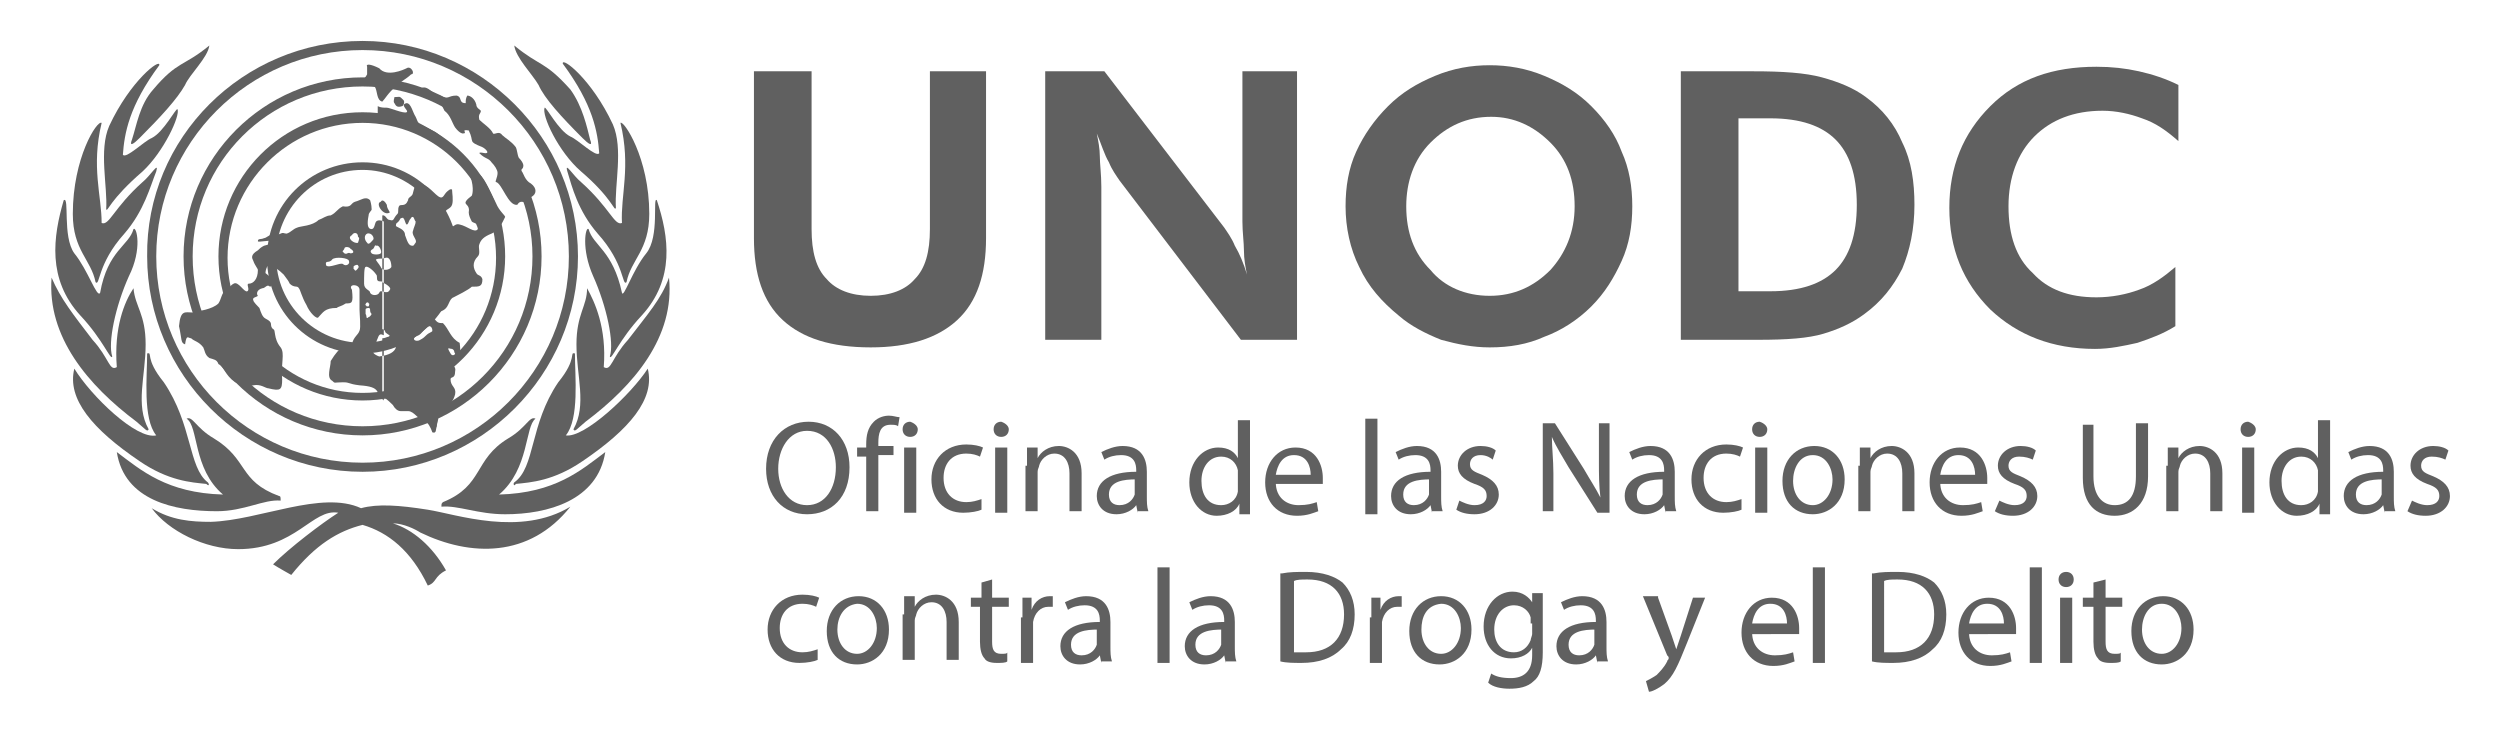 <?xml version="1.0" encoding="utf-8"?>
<!-- Generator: Adobe Illustrator 25.2.0, SVG Export Plug-In . SVG Version: 6.00 Build 0)  -->
<svg version="1.1" id="Capa_1" xmlns="http://www.w3.org/2000/svg" xmlns:xlink="http://www.w3.org/1999/xlink" x="0px" y="0px"
	 width="164.8px" height="49.8px" viewBox="0 0 164.8 49.8" style="enable-background:new 0 0 164.8 49.8;" xml:space="preserve">
<style type="text/css">
	.st0{fill:#606060;}
	.st1{fill-rule:evenodd;clip-rule:evenodd;fill:#606060;}
</style>
<g>
	<path class="st0" d="M65,4.7v11c0,2.4-0.6,4.2-1.9,5.4c-1.3,1.2-3.2,1.8-5.7,1.8c-2.6,0-4.5-0.6-5.8-1.8c-1.3-1.2-1.9-3-1.9-5.4
		v-11h3.8v10.4c0,1.5,0.3,2.6,1,3.3c0.6,0.7,1.6,1.1,2.9,1.1c1.3,0,2.3-0.4,2.9-1.1c0.7-0.7,1-1.8,1-3.3V4.7H65z"/>
	<path class="st0" d="M68.9,22.4V4.7h3.9L80.7,15c0.2,0.3,0.5,0.7,0.7,1.2c0.3,0.5,0.6,1.2,0.8,1.9c-0.1-0.5-0.2-1-0.2-1.6
		c0-0.5-0.1-1.2-0.1-1.9V4.7h3.6v17.7h-3.7l-8-10.5c-0.2-0.3-0.5-0.7-0.7-1.2c-0.3-0.5-0.5-1.2-0.8-1.9c0.1,0.5,0.2,1,0.2,1.5
		c0,0.5,0.1,1.2,0.1,2v10.1H68.9z"/>
	<path class="st0" d="M107.6,13.6c0,1.3-0.2,2.5-0.7,3.6c-0.5,1.1-1.1,2.1-2,3c-0.9,0.9-2,1.6-3.1,2c-1.1,0.5-2.3,0.7-3.6,0.7
		c-1.1,0-2.1-0.2-3.2-0.5c-1-0.4-2-0.9-2.8-1.6c-1.1-0.9-2-1.9-2.6-3.2c-0.6-1.2-0.9-2.6-0.9-4c0-1.3,0.2-2.5,0.7-3.6
		c0.5-1.1,1.2-2.1,2.1-3c0.9-0.9,1.9-1.5,3.1-2c1.2-0.5,2.4-0.7,3.6-0.7c1.2,0,2.4,0.2,3.6,0.7c1.2,0.5,2.2,1.1,3.1,2
		c0.9,0.9,1.6,1.9,2,3C107.4,11.1,107.6,12.3,107.6,13.6 M98.2,19.5c1.6,0,2.9-0.6,4-1.7c1-1.1,1.6-2.5,1.6-4.2
		c0-1.7-0.5-3.1-1.6-4.2c-1.1-1.1-2.4-1.7-3.9-1.7c-1.6,0-2.9,0.6-4,1.7c-1.1,1.1-1.6,2.6-1.6,4.2c0,1.7,0.5,3.1,1.6,4.2
		C95.2,18.9,96.6,19.5,98.2,19.5"/>
	<path class="st0" d="M110.8,22.4V4.7h4.8c1.9,0,3.4,0.1,4.5,0.4c1.1,0.3,2.1,0.7,2.9,1.3c1.1,0.8,1.9,1.8,2.4,3
		c0.6,1.2,0.8,2.6,0.8,4.1c0,1.6-0.3,3-0.8,4.2c-0.6,1.2-1.4,2.2-2.5,3c-0.8,0.6-1.7,1-2.7,1.3c-1,0.3-2.4,0.4-4.3,0.4h-1.3H110.8z
		 M114.6,19.2h2.1c2,0,3.4-0.5,4.3-1.4c0.9-0.9,1.4-2.3,1.4-4.3c0-2-0.5-3.4-1.4-4.3c-0.9-0.9-2.3-1.4-4.3-1.4h-2.1V19.2z"/>
	<path class="st0" d="M143.6,9.3c-0.8-0.7-1.5-1.2-2.4-1.5c-0.8-0.3-1.7-0.5-2.6-0.5c-1.9,0-3.4,0.6-4.5,1.7
		c-1.1,1.1-1.7,2.7-1.7,4.6c0,1.9,0.5,3.4,1.6,4.4c1,1.1,2.4,1.6,4.2,1.6c1,0,2-0.2,2.8-0.5c0.9-0.3,1.7-0.9,2.4-1.5l0,3.9
		c-0.8,0.5-1.6,0.8-2.5,1.1c-0.9,0.2-1.8,0.4-2.8,0.4c-2.8,0-5.1-0.9-6.9-2.6c-1.8-1.8-2.7-4-2.7-6.7c0-2.7,0.9-4.9,2.7-6.7
		c1.8-1.8,4.1-2.6,7-2.6c1,0,1.9,0.1,2.8,0.3c0.9,0.2,1.8,0.5,2.6,0.9L143.6,9.3z"/>
	<path class="st0" d="M23.9,31.1c-7.8,0-14.2-6.4-14.2-14.2C9.6,9.1,16,2.7,23.9,2.7c7.8,0,14.2,6.4,14.2,14.2
		C38.1,24.7,31.7,31.1,23.9,31.1z M23.9,3.3c-7.5,0-13.6,6.1-13.6,13.6c0,7.5,6.1,13.6,13.6,13.6c7.5,0,13.6-6.1,13.6-13.6
		C37.5,9.4,31.4,3.3,23.9,3.3z"/>
	<path class="st0" d="M23.9,28.7c-6.5,0-11.8-5.3-11.8-11.8S17.4,5.1,23.9,5.1c6.5,0,11.8,5.3,11.8,11.8S30.4,28.7,23.9,28.7z
		 M23.9,5.7c-6.2,0-11.2,5-11.2,11.2s5,11.2,11.2,11.2c6.2,0,11.2-5,11.2-11.2S30,5.7,23.9,5.7z"/>
	<path class="st0" d="M23.9,26.4c-5.2,0-9.5-4.2-9.5-9.5c0-5.2,4.2-9.5,9.5-9.5c5.2,0,9.4,4.2,9.4,9.5
		C33.3,22.1,29.1,26.4,23.9,26.4z M23.9,8.1c-4.9,0-8.9,4-8.9,8.9c0,4.9,4,8.9,8.9,8.9c4.9,0,8.8-4,8.8-8.9
		C32.7,12,28.7,8.1,23.9,8.1z"/>
	<path class="st0" d="M23.9,23.3c-3.5,0-6.3-2.8-6.3-6.3c0-3.5,2.8-6.3,6.3-6.3c3.5,0,6.3,2.8,6.3,6.3
		C30.2,20.4,27.3,23.3,23.9,23.3z M23.9,11.2c-3.2,0-5.7,2.6-5.7,5.7c0,3.2,2.6,5.7,5.7,5.7c3.1,0,5.7-2.6,5.7-5.7
		C29.6,13.8,27,11.2,23.9,11.2z"/>
	<line class="st0" x1="23.9" y1="3" x2="23.9" y2="30.9"/>
	<line class="st0" x1="14" y1="7" x2="33.7" y2="26.8"/>
	<line class="st0" x1="9.9" y1="16.9" x2="37.8" y2="16.9"/>
	<line class="st0" x1="14" y1="26.8" x2="33.7" y2="7"/>
	<path class="st1" d="M26,6.4c0,0.1-0.1,0.3,0,0.4C26.1,7,26.2,7.1,26.5,7c0.1,0,0.2-0.3,0.1-0.4C26.3,6.3,26.4,6.4,26,6.4"/>
	<path class="st1" d="M26.8,4.5c0.3-0.2,0.6,0.4,0.3,0.4c-0.3,0.3-0.6,0.4-1,0.8c-0.5,0.4-0.7,0.8-0.9,1c-0.4-0.1-0.3-0.7-0.5-1
		c-0.2-0.2-0.6,0.1-0.9-0.1c0-0.4,0.2-0.3,0.4-0.7c0-0.1,0-0.3,0-0.5c-0.1-0.2,0.2-0.2,0.8,0.1C25.5,5.1,26.6,4.6,26.8,4.5"/>
	<path class="st1" d="M29,6.3c0.6,0.3,0.5,0,1.1,0c0.4,0.1,0.1,0.5,0.6,0.5c0-0.2,0-0.3,0.1-0.5c0.2,0,0.5,0.2,0.6,0.6
		c0,0.2,0.2,0.3,0.3,0.4c0,0.2-0.2,0.2-0.1,0.6c0.2,0.2,0.8,0.6,0.9,0.9c0.1,0.1,0.4-0.2,0.6,0.1c0.2,0.2,0.6,0.4,0.9,0.8
		c0.1,0.2,0.1,0.5,0.2,0.7c0.2,0.2,0.3,0.4,0.3,0.5c0,0.3-0.2,0.2-0.1,0.4c0.1,0.1,0.2,0.6,0.6,0.8c0.4,0.3,0.4,0.7,0,0.9
		c-0.3,0.7-0.6,0-0.9,0.5c-0.6,0.1-1-1.4-1.4-1.5c-0.1,0,0.1-0.3,0.1-0.6c0-0.2-0.2-0.5-0.4-0.7c-0.2-0.3-0.4-0.2-0.8-0.6
		c0-0.1,0.3,0,0.4,0c0.3,0,0-0.3-0.2-0.4c-1-0.4-0.5-0.3-0.9-1.1c-0.6-0.1,0,0.2-0.4,0.2c0,0-0.2,0-0.5-0.4
		c-0.2-0.3-0.3-0.8-0.7-1.1c-0.1-0.2-0.2-0.4-0.3-0.6c-0.7-0.5-1.2-0.9-1.2-0.9C28.2,5.6,28.6,6.3,29,6.3"/>
	<path class="st1" d="M25.7,14c-0.4,0.3-1-0.6-0.6-0.7c0.1-0.2,0.3,0,0.4,0.2C25.5,13.7,25.6,13.8,25.7,14"/>
	<path class="st1" d="M19.2,37.9c1.6-2,3.1-2.9,4.7-3.3c1.7,0.5,3.2,1.7,4.3,4c0.6-0.2,0.4-0.6,1.2-1c-0.9-1.6-2.2-2.7-3.5-3.1
		c0.7,0,1.5,0.4,1.8,0.6c3.3,1.6,7.2,1.7,9.9-1.7c-3.3,2-7.5,0.5-9.4,0.2c-1.9-0.3-3.3-0.4-4.4-0.1c-2.6-1.2-6.7,0.8-9.9,0.9
		c-1.3,0-2.6-0.1-3.9-0.9c1.1,1.5,3.5,2.7,5.7,2.7c3.8,0,4.9-2.7,6.6-2.4c-1.1,0.7-3.2,2.3-4.3,3.4C18.3,37.4,19.2,37.9,19.2,37.9"
		/>
	<path class="st1" d="M33.5,28.9c-2.3,1.4-1.6,3.1-4.3,4.2c-0.1,0.1-0.1,0.1-0.1,0.3c1.1-0.1,2.4,0.5,4.2,0.5c2.8,0,6.1-0.9,6.6-4.1
		c-1.6,1.2-3.3,2.7-7,2.8c2-1.7,1.7-4.5,2.4-5C34.9,27.4,34.7,28.2,33.5,28.9"/>
	<path class="st1" d="M36.8,25.2c-1.9,2.8-1.5,5.6-2.9,6.6c-0.1,0.1,0,0.3,0.1,0.1c1-0.1,2.5-0.2,4.4-1.5c3.1-2.1,4.8-4.1,4.3-6.1
		c-1.1,1.7-4.2,4.6-5.4,4.4c0.9-1.1,0.6-3.9,0.6-5.4C37.5,23.2,38.1,23.6,36.8,25.2"/>
	<path class="st1" d="M38,22.7c0,2.1,0.7,4-0.2,5.6c0.1,0.2,0.2,0,0.8-0.5c3.2-2.4,5.9-5.6,5.5-9.5c-0.5,1.4-1.4,2.4-2.7,4.1
		c-1.1,1.2-1.1,2.1-1.6,1.8c0.2-2.6-0.6-4.3-1.1-5.2C38.7,20.2,38,20.7,38,22.7"/>
	<path class="st1" d="M39.1,18.2c0.9,2,1.4,4.4,1.1,5.3c0.1,0.3,0.6-1.1,2.1-2.7c2.2-2.4,1.8-5.2,1-7.6c-0.3-0.3,0.2,2.4-0.7,3.5
		c-0.9,1.1-1.5,3-1.6,2.6c-0.6-2.8-1.9-3.1-2.2-4.2C38.6,14.9,38.3,16.4,39.1,18.2"/>
	<path class="st1" d="M39.4,15.4c1.8,2,1.6,3.5,1.9,3.2c0.3-1.5,1.5-2.1,1.5-4.5c0-3.7-1.7-6.2-1.9-6c0.7,2.9,0,4.8,0.1,6.6
		c-0.5,0.2-0.8-1-2.7-2.7c-0.5-0.4-1.1-1.4-0.9-0.7C37.7,12.3,38.1,13.9,39.4,15.4"/>
	<path class="st1" d="M38.3,11.3c2.1,1.8,2.2,2.7,2.3,2.4c-0.1-1.5,0.5-3.9-0.2-5.5c-1.4-3-3.4-4.5-3.3-4c2,2.7,2.3,4.5,2.4,5.9
		c-0.2,0.3-1.4-0.9-1.9-1.1c-0.8-0.4-1.6-2-1.7-1.9C35.7,7.6,36.8,10,38.3,11.3"/>
	<path class="st1" d="M38.4,9.1c0.4,0.4,0.7,0.6,0.5,0.1c-0.2-0.8-0.5-2.2-1.3-3.3c-1.7-1.9-2-1.5-3.7-2.9c0.1,0.8,1.2,1.9,1.6,2.6
		C35.9,6.5,37,7.7,38.4,9.1"/>
	<path class="st1" d="M14.1,28.9c2.3,1.4,1.6,2.8,4.3,3.8c0.1,0,0.1,0.1,0.1,0.3c-1.1-0.1-2.4,0.7-4.2,0.7c-2.8,0-6.1-0.7-6.6-3.9
		c1.6,1.2,3.3,2.7,7,2.8c-2-1.7-1.6-4.5-2.4-5C12.7,27.4,12.9,28.2,14.1,28.9"/>
	<path class="st1" d="M10.8,25.2c1.9,2.8,1.6,5.6,2.9,6.6c0.1,0.1,0.1,0.3-0.1,0.1c-1-0.1-2.5-0.2-4.4-1.5c-3.1-2.1-4.8-4.1-4.3-6.1
		C6,26.1,9,29,10.3,28.7c-0.9-1.1-0.6-3.9-0.6-5.4C10.1,23.2,9.5,23.6,10.8,25.2"/>
	<path class="st1" d="M9.6,22.7c0,2.1-0.7,4,0.2,5.6c-0.1,0.2-0.2,0-0.8-0.5c-3.2-2.4-5.9-5.6-5.6-9.5c0.6,1.4,1.4,2.4,2.7,4.1
		c1.1,1.2,1.1,2.1,1.6,1.8c-0.2-2.6,0.5-4.3,1.1-5.2C8.9,20.2,9.6,20.7,9.6,22.7"/>
	<path class="st1" d="M8.5,18.2c-0.9,2-1.4,4.4-1.1,5.3c-0.1,0.3-0.6-1.1-2.1-2.7c-2.2-2.4-1.8-5.2-1.1-7.6c0.4-0.3-0.1,2.4,0.7,3.5
		c0.9,1.1,1.5,3,1.7,2.6c0.5-2.8,1.9-3.1,2.2-4.2C9,14.9,9.4,16.4,8.5,18.2"/>
	<path class="st1" d="M8.2,15.4c-1.8,2-1.6,3.5-1.9,3.2c-0.3-1.5-1.5-2.1-1.5-4.5c0-3.7,1.6-6.2,1.9-6c-0.7,2.9,0,4.8,0,6.6
		c0.5,0.2,0.8-1,2.7-2.7c0.5-0.4,1.1-1.4,0.9-0.7C9.9,12.3,9.5,13.9,8.2,15.4"/>
	<path class="st1" d="M9.4,11.3C7.2,13.2,7.1,14,7,13.8c0.1-1.5-0.5-3.9,0.2-5.5c1.4-3,3.4-4.5,3.3-4c-2,2.7-2.3,4.5-2.4,5.9
		c0.2,0.3,1.4-0.9,1.9-1.1c0.8-0.4,1.6-2,1.7-1.9C11.9,7.6,10.8,10,9.4,11.3"/>
	<path class="st1" d="M9.2,9.1C8.8,9.5,8.5,9.7,8.7,9.2C9,8.3,9.2,6.9,10.1,5.9c1.6-1.9,2-1.5,3.7-2.9c-0.1,0.8-1.3,1.9-1.6,2.6
		C11.7,6.5,10.6,7.7,9.2,9.1"/>
	<path class="st1" d="M25.1,26.1c0.1,0,0.1,0.1,0.2,0.1c0.2,0.1,0.5,0.4,0.6,0.5c0.1,0.2,0.3,0.4,0.5,0.4c0.2,0,0.3,0,0.5,0
		c0.4,0,0.7,0.6,1.1,0.7c0.2,0,0.4,0.4,0.5,0.7c0.3,0.1,0.2-0.2,0.3-0.4c0-0.3,0.1-0.2,0.1-0.8c0.2-0.3,0.9-0.5,1.1-1.3
		c0.1-0.5-0.3-0.5-0.3-1c0-0.2,0.3,0,0.3-0.5c0.1-0.4-0.3-0.4-0.1-0.7c0.4-0.2,0.5-0.5,0.4-1.2c-0.6-0.3-0.7-0.9-1.1-1.3
		c-0.3,0-0.4,0-0.7-0.5c-0.1-0.3,0.4-0.1,0.8-0.4c0.3-0.2,0.3-0.7,0.6-0.8c0.2-0.1,1-0.5,1.2-0.7c0.5,0,0.7,0,0.7-0.5
		c-0.1-0.3-0.3-0.2-0.4-0.4c-0.2-0.3-0.3-0.7,0.1-1.1c0.2-0.2,0-0.6,0.1-0.8c0.1-0.3,0.3-0.5,0.8-0.7c0.5-0.2,0.7-0.7,0.9-1.1v0
		c0-0.1-0.4-0.4-0.6-0.9c-0.4-0.8-0.9-2-1.2-1.9c0,0-1.1-1.6-2.8-2.8c-0.4-0.2-0.7-0.4-1.1-0.6c-0.1-0.1-0.1-0.2-0.2-0.4
		c-0.2-0.3-0.3-0.9-0.6-0.9c-0.5,0.1,0.2,0.5,0,0.6c-0.2,0.1-1.1-0.3-1.3-0.3c-0.2,0-0.4,0-0.6-0.1V8c0.2,0.1,0.5-0.1,0.8,0
		c0.4,0.2,0.6,0,1,0.3c0.1,0.1,0.5,0.2,0.7,0.3c0.4,0.1,0.8,0.4,1.1,0.6c0.7,0.4,1.1,0.6,1.5,1.2c0.2,0.3,0.8,0.6,1,1.2
		c0.3,0.9,0.1,1.3,0.1,1.3c-0.1,0.1-0.3,0.2-0.4,0.4c-0.1,0.2,0.3,0.2,0.2,0.7c0,0.2,0.1,0.4,0.2,0.6c0.1,0.1,0.3,0.1,0.3,0.2
		c0.1,0.2,0.1,0.3,0.1,0.3c-0.2,0.3-0.7-0.2-1.2-0.3c-0.3-0.1-0.4,0.2-0.5,0.1c-0.2-0.2-0.3-0.7-0.4-0.9c-0.1-0.2,0.3-0.2,0.4-0.5
		c0.1-0.3,0-0.8,0-1c0,0,0.1,0.1,0,0c-0.1-0.1-0.3,0.1-0.4,0.2c-0.1,0.1-0.2,0.4-0.4,0.3c-0.3-0.1-0.8-0.9-1.4-0.9
		c-0.3,0-0.3,0.4-0.4,0.7c-0.1,0.2-0.3,0.2-0.3,0.4c-0.2,0.5-0.5,0.2-0.6,0.4c-0.1,0.2,0,0.4-0.1,0.5c-0.3,0.3-0.2,0.5-0.5,0.4
		c-0.2,0-0.2-0.2-0.4-0.3c0,0,0,0-0.1,0v7.5c0.1,0,0.2,0.1,0.2,0.2c0.2,0.2,0.4,0.2,0.2,0.3c-0.1,0-0.2,0.1-0.4,0.1V26.1z M14.4,20
		c0.2-0.3,0.2-0.7,0.5-0.9c0.2-0.1,0.3-0.3,0.5-0.4c0.3-0.2,0.7,0.6,0.9,0.5c0.2-0.1-0.1-0.5,0.1-0.5c0.3,0,0.6-0.3,0.6-0.9
		c0-0.1-0.2-0.3-0.3-0.6c-0.1-0.2-0.2-0.4,0.3-0.7c0.1-0.1,0.2-0.2,0.4-0.3c0.3-0.1,0.6-0.1,0.5-0.3c-0.1-0.1-0.9,0.1-0.9,0
		c0-0.2,0.2-0.1,0.4-0.2c0.1,0,0.2-0.1,0.4-0.2c0.1,0,0.2,0,0.3,0c0.2-0.1,0.2,0,0.4-0.1c0.2-0.1,0.2,0,0.4,0
		c0.3-0.1,0.4-0.3,0.7-0.4c0.2-0.1,1-0.1,1.4-0.5c0.3-0.1,0.5-0.3,0.8-0.3c0.4-0.2,0.4-0.4,0.8-0.6c0.6,0.1,0.5-0.2,0.8-0.3
		c0.4-0.1,0.7-0.4,1-0.1c0,0,0.1,0.3,0.1,0.6c0,0.1-0.2,0.2-0.2,0.4c-0.1,0.5-0.1,0.9,0.2,0.9c0.2,0,0.2-0.4,0.3-0.5
		c0.1-0.1,0.3-0.1,0.5,0v7.5c-0.2-0.1-0.3-0.1-0.4,0.2c-0.1,0.2-0.1,0.3-0.1,0.4c0,0.1,0.2,0.1,0.5,0v3.7c-0.6-0.5-0.1-0.9-1.6-1
		c-0.8-0.1-0.6-0.2-1.1-0.2c-0.6,0-0.5,0.1-0.7-0.1c-0.4-0.2-0.1-0.9-0.1-1.3c0.6-1,1.1-1.2,1.4-1.1c0.1-0.5,0.4-0.6,0.5-0.9
		c0.1-0.2,0-1.1,0-1.4c0-0.6,0-0.9,0-1.3c0-0.4-0.8-0.4-0.5,0c0.1,0.9,0,0.9-0.4,0.9c-0.3,0.2-0.5,0.2-0.6,0.3
		c-0.8,0-0.9,0.3-1.2,0.6c-0.1,0.2-0.6-0.3-0.8-0.8c-0.3-0.5-0.4-1-0.5-1.1c-0.1-0.2-0.3,0-0.6-0.3c-0.1-0.2-0.1-0.2-0.4-0.6
		c-0.7-0.7-1.1-0.6-1.1-0.5c0,0-0.1,0.2-0.1,0.4c0.1,0.1,0.3,0.2,0.4,0.4c0.1,0.2,0,0.5-0.1,0.5c-0.2-0.2-0.3,0.1-0.5,0.1
		c-0.4,0.1-0.4,0.4-0.3,0.5c-0.1,0.1-0.4,0.1-0.3,0.3c0,0.1,0.3,0.4,0.4,0.5c0.1,0.3,0.2,0.6,0.4,0.7c0.6,0.3,0.2,0.4,0.5,0.7
		c0.2,0,0,0.6,0.5,1.2c0.3,0.4,0,1.1,0.1,2.1c0,0.7-0.1,0.8-0.9,0.6c-0.2,0-0.5-0.3-1-0.2c-0.4,0.1-0.6-0.1-1.2-0.2
		c-0.7-0.5-0.7-1-1.1-1.2c-0.1-0.3-0.3-0.3-0.6-0.4c-0.3-0.2-0.3-0.5-0.4-0.7c-0.3-0.4-0.6-0.4-0.8-0.6c-0.2,0-0.3-0.3-0.4,0.4
		c-0.3-0.1-0.2-0.3-0.4-1.2c0.1-1.1,0.4-0.9,0.9-0.9C13.1,20.5,14,20.4,14.4,20 M25.1,7.6V8c0,0,0,0,0,0c-0.6-0.4-0.4-0.5-0.4-0.5
		C24.7,7.4,24.9,7.5,25.1,7.6 M26.1,14.9c0-0.3,0.1-0.1,0.3-0.5c0,0,0.2-0.1,0.2,0c0.1,0.1,0.1,0.3,0.2,0.4c0.1,0,0.1-0.1,0.2-0.3
		c0.1-0.1,0.1-0.2,0.2-0.2c0.1,0,0.1,0.2,0.2,0.3c0,0.2-0.1,0.3-0.2,0.7c0,0.3,0.3,0.5,0.2,0.7c-0.1,0.1-0.1,0.2-0.2,0.2
		c-0.2,0-0.3-0.1-0.5-0.7C26.7,15.1,26.2,15,26.1,14.9 M23.3,17.7c0-0.2,0.1,0.1,0-0.1c0-0.1,0.3-0.2,0.3-0.1c0.1,0.1,0,0.2-0.1,0.3
		C23.4,17.9,23.4,17.8,23.3,17.7 M23.6,16c-0.2,0.1-0.8-0.3-0.4-0.5c0.1-0.2,0.4-0.2,0.4,0.1C23.7,15.7,23.7,15.7,23.6,16
		 M21.5,17.5c-0.1-0.4,0.2-0.1,0.4-0.4c0.2-0.2,1.1-0.1,1.1,0.1c0.1,0.2-0.2,0.4-0.4,0.2C22.4,17.3,21.7,17.7,21.5,17.5 M22.7,16.7
		c-0.2-0.2-0.1-0.1,0-0.3c0-0.2,0.4-0.1,0.4,0c0.2,0.1,0.3,0.3,0,0.3C22.9,16.6,22.9,16.8,22.7,16.7 M24.1,20.1
		C24,20,24.1,20.2,24.1,20.1c0-0.2,0.2-0.2,0.2-0.1c0.1,0,0,0.2,0,0.2C24.1,20.2,24.2,20.2,24.1,20.1 M24.1,20.7c0-0.1,0-0.1,0-0.3
		c0-0.1,0.2-0.1,0.2-0.1c0.1,0,0.1,0.1,0.1,0.2c0,0.1,0.1,0.2,0.1,0.2c-0.1,0.2-0.2,0.2-0.2,0.2C24.1,21.1,24.2,20.8,24.1,20.7
		 M24.2,15.4c0.3-0.1,0.5,0.3,0.4,0.4c-0.1,0.1-0.3,0.4-0.4,0.2C24,15.8,24,15.5,24.2,15.4 M24.8,16.2c0.2-0.1,0.4,0.4,0.3,0.5
		c-0.1,0.1-0.5,0.1-0.6,0c-0.1-0.1-0.1-0.2,0.1-0.3C24.7,16.3,24.7,16.1,24.8,16.2 M25.4,17c0.3-0.1,0.4,0.3,0.4,0.6
		c-0.1,0.2-0.6,0.3-0.7,0c-0.1-0.2-0.4-0.5-0.3-0.5C25,17,25.1,17.1,25.4,17 M25.7,19.1c-0.2,0.4-0.6-0.1-0.7,0.2
		c-0.1,0.2-0.5,0.2-0.6,0c0-0.2-0.4-0.2-0.4-0.6c0-0.5,0-1.1,0.1-1.1c0.1-0.1,0.5,0.2,0.7,0.5c0.1,0.1,0,0.3,0.1,0.4
		c0.1,0.1,0.3,0,0.3,0.1C25.6,18.8,25.8,19,25.7,19.1 M26.1,22.9c-0.1,0.3-0.4,0.5-1.1,0.6c-0.3-0.1-0.7-0.4-0.1-0.4
		C25.3,23,26,22.7,26.1,22.9 M28.5,21.8c0,0.1-0.2,0.1-0.4,0.3c-0.1,0.1-0.2,0.2-0.4,0.3c-0.3,0.2-0.7-0.1-0.1-0.3
		c0.2-0.1,0.4-0.5,0.7-0.6C28.4,21.5,28.5,21.6,28.5,21.8 M30,23.3c0,0.1-0.2,0.2-0.3,0c-0.3-0.5-0.1-0.3,0.1-0.3
		C30,23.1,29.9,23.2,30,23.3"/>
	<g>
		<path class="st0" d="M56,30.8c0,2-1.2,3.1-2.8,3.1c-1.6,0-2.7-1.2-2.7-3c0-1.9,1.2-3.1,2.8-3.1C54.9,27.8,56,29,56,30.8z
			 M51.3,30.9c0,1.3,0.7,2.4,1.9,2.4c1.2,0,1.9-1.1,1.9-2.5c0-1.2-0.6-2.4-1.9-2.4C52,28.4,51.3,29.6,51.3,30.9z"/>
		<path class="st0" d="M57.1,33.8v-3.7h-0.6v-0.6h0.6v-0.2c0-0.6,0.1-1.1,0.5-1.5c0.3-0.3,0.7-0.4,1-0.4c0.3,0,0.5,0.1,0.7,0.1
			l-0.1,0.6c-0.1-0.1-0.3-0.1-0.5-0.1c-0.7,0-0.8,0.6-0.8,1.2v0.2h1v0.6h-1v3.7H57.1z"/>
		<path class="st0" d="M60.5,28.3c0,0.3-0.2,0.5-0.5,0.5c-0.3,0-0.5-0.2-0.5-0.5c0-0.3,0.2-0.5,0.5-0.5
			C60.3,27.9,60.5,28.1,60.5,28.3z M59.6,33.8v-4.3h0.8v4.3H59.6z"/>
		<path class="st0" d="M64.7,33.6c-0.2,0.1-0.7,0.2-1.2,0.2c-1.3,0-2.1-0.9-2.1-2.2c0-1.3,0.9-2.3,2.3-2.3c0.5,0,0.9,0.1,1.1,0.2
			l-0.2,0.6c-0.2-0.1-0.5-0.2-0.9-0.2c-1,0-1.5,0.7-1.5,1.6c0,1,0.6,1.6,1.5,1.6c0.4,0,0.7-0.1,1-0.2L64.7,33.6z"/>
		<path class="st0" d="M66.5,28.3c0,0.3-0.2,0.5-0.5,0.5c-0.3,0-0.5-0.2-0.5-0.5c0-0.3,0.2-0.5,0.5-0.5
			C66.3,27.9,66.5,28.1,66.5,28.3z M65.6,33.8v-4.3h0.8v4.3H65.6z"/>
		<path class="st0" d="M67.7,30.7c0-0.4,0-0.8,0-1.2h0.7l0,0.7h0c0.2-0.4,0.7-0.8,1.4-0.8c0.6,0,1.5,0.4,1.5,1.8v2.5h-0.8v-2.5
			c0-0.7-0.3-1.3-1-1.3c-0.5,0-0.9,0.4-1,0.8c0,0.1-0.1,0.2-0.1,0.4v2.6h-0.8V30.7z"/>
		<path class="st0" d="M75,33.8l-0.1-0.5h0c-0.2,0.3-0.7,0.6-1.3,0.6c-0.9,0-1.3-0.6-1.3-1.2c0-1,0.9-1.6,2.6-1.6V31
			c0-0.4-0.1-1-1-1c-0.4,0-0.8,0.1-1.1,0.3l-0.2-0.5c0.4-0.2,0.9-0.4,1.4-0.4c1.3,0,1.6,0.9,1.6,1.7v1.6c0,0.4,0,0.7,0.1,1H75z
			 M74.9,31.6c-0.8,0-1.8,0.1-1.8,1c0,0.5,0.3,0.7,0.7,0.7c0.6,0,0.9-0.4,1-0.7c0-0.1,0-0.2,0-0.2V31.6z"/>
		<path class="st0" d="M82.4,27.6v5.2c0,0.4,0,0.8,0,1.1h-0.7l0-0.7h0c-0.2,0.5-0.8,0.8-1.5,0.8c-1,0-1.8-0.9-1.8-2.2
			c0-1.4,0.9-2.3,1.9-2.3c0.7,0,1.1,0.3,1.3,0.7h0v-2.5H82.4z M81.6,31.3c0-0.1,0-0.2,0-0.3c-0.1-0.5-0.5-0.9-1.1-0.9
			c-0.8,0-1.3,0.7-1.3,1.6c0,0.9,0.4,1.6,1.3,1.6c0.5,0,1-0.3,1.1-0.9c0-0.1,0-0.2,0-0.3V31.3z"/>
		<path class="st0" d="M84.1,31.8c0,1,0.7,1.5,1.5,1.5c0.6,0,0.9-0.1,1.2-0.2l0.1,0.6c-0.3,0.1-0.7,0.3-1.4,0.3
			c-1.3,0-2.1-0.9-2.1-2.2c0-1.3,0.8-2.3,2-2.3c1.4,0,1.8,1.2,1.8,2c0,0.2,0,0.3,0,0.4H84.1z M86.4,31.3c0-0.5-0.2-1.3-1.1-1.3
			c-0.8,0-1.1,0.7-1.2,1.3H86.4z"/>
		<path class="st0" d="M90,27.6h0.8v6.3H90V27.6z"/>
		<path class="st0" d="M94.4,33.8l-0.1-0.5h0c-0.2,0.3-0.7,0.6-1.3,0.6c-0.9,0-1.3-0.6-1.3-1.2c0-1,0.9-1.6,2.6-1.6V31
			c0-0.4-0.1-1-1-1c-0.4,0-0.8,0.1-1.1,0.3L92,29.8c0.4-0.2,0.9-0.4,1.4-0.4c1.3,0,1.6,0.9,1.6,1.7v1.6c0,0.4,0,0.7,0.1,1H94.4z
			 M94.3,31.6c-0.8,0-1.8,0.1-1.8,1c0,0.5,0.3,0.7,0.7,0.7c0.6,0,0.9-0.4,1-0.7c0-0.1,0-0.2,0-0.2V31.6z"/>
		<path class="st0" d="M96.2,33c0.2,0.1,0.6,0.3,1,0.3c0.6,0,0.8-0.3,0.8-0.6c0-0.4-0.2-0.6-0.8-0.8c-0.8-0.3-1.1-0.7-1.1-1.2
			c0-0.7,0.6-1.3,1.5-1.3c0.4,0,0.8,0.1,1,0.3l-0.2,0.6C98.3,30.2,98,30,97.6,30c-0.5,0-0.7,0.3-0.7,0.6c0,0.4,0.3,0.5,0.8,0.7
			c0.7,0.3,1.1,0.7,1.1,1.3c0,0.7-0.6,1.3-1.6,1.3c-0.5,0-0.9-0.1-1.2-0.3L96.2,33z"/>
		<path class="st0" d="M101.7,33.8v-5.9h0.8l1.9,3c0.4,0.7,0.8,1.3,1.1,1.9l0,0c-0.1-0.8-0.1-1.5-0.1-2.4v-2.5h0.7v5.9h-0.8l-1.9-3
			c-0.4-0.7-0.8-1.3-1.1-2l0,0c0,0.7,0.1,1.5,0.1,2.4v2.5H101.7z"/>
		<path class="st0" d="M109.8,33.8l-0.1-0.5h0c-0.2,0.3-0.7,0.6-1.3,0.6c-0.9,0-1.3-0.6-1.3-1.2c0-1,0.9-1.6,2.6-1.6V31
			c0-0.4-0.1-1-1-1c-0.4,0-0.8,0.1-1.1,0.3l-0.2-0.5c0.4-0.2,0.9-0.4,1.4-0.4c1.3,0,1.6,0.9,1.6,1.7v1.6c0,0.4,0,0.7,0.1,1H109.8z
			 M109.7,31.6c-0.8,0-1.8,0.1-1.8,1c0,0.5,0.3,0.7,0.7,0.7c0.6,0,0.9-0.4,1-0.7c0-0.1,0-0.2,0-0.2V31.6z"/>
		<path class="st0" d="M114.8,33.6c-0.2,0.1-0.7,0.2-1.2,0.2c-1.3,0-2.1-0.9-2.1-2.2c0-1.3,0.9-2.3,2.3-2.3c0.5,0,0.9,0.1,1.1,0.2
			l-0.2,0.6c-0.2-0.1-0.5-0.2-0.9-0.2c-1,0-1.5,0.7-1.5,1.6c0,1,0.6,1.6,1.5,1.6c0.4,0,0.7-0.1,1-0.2L114.8,33.6z"/>
		<path class="st0" d="M116.5,28.3c0,0.3-0.2,0.5-0.5,0.5c-0.3,0-0.5-0.2-0.5-0.5c0-0.3,0.2-0.5,0.5-0.5
			C116.3,27.9,116.5,28.1,116.5,28.3z M115.7,33.8v-4.3h0.8v4.3H115.7z"/>
		<path class="st0" d="M121.6,31.6c0,1.6-1.1,2.3-2.1,2.3c-1.2,0-2-0.8-2-2.2c0-1.4,0.9-2.3,2.1-2.3
			C120.8,29.4,121.6,30.3,121.6,31.6z M118.2,31.7c0,0.9,0.5,1.6,1.3,1.6c0.7,0,1.3-0.7,1.3-1.7c0-0.7-0.4-1.6-1.3-1.6
			C118.6,30,118.2,30.9,118.2,31.7z"/>
		<path class="st0" d="M122.6,30.7c0-0.4,0-0.8,0-1.2h0.7l0,0.7h0c0.2-0.4,0.7-0.8,1.4-0.8c0.6,0,1.5,0.4,1.5,1.8v2.5h-0.8v-2.5
			c0-0.7-0.3-1.3-1-1.3c-0.5,0-0.9,0.4-1,0.8c0,0.1-0.1,0.2-0.1,0.4v2.6h-0.8V30.7z"/>
		<path class="st0" d="M127.9,31.8c0,1,0.7,1.5,1.5,1.5c0.6,0,0.9-0.1,1.2-0.2l0.1,0.6c-0.3,0.1-0.7,0.3-1.4,0.3
			c-1.3,0-2.1-0.9-2.1-2.2c0-1.3,0.8-2.3,2-2.3c1.4,0,1.8,1.2,1.8,2c0,0.2,0,0.3,0,0.4H127.9z M130.2,31.3c0-0.5-0.2-1.3-1.1-1.3
			c-0.8,0-1.1,0.7-1.2,1.3H130.2z"/>
		<path class="st0" d="M131.8,33c0.2,0.1,0.6,0.3,1,0.3c0.6,0,0.8-0.3,0.8-0.6c0-0.4-0.2-0.6-0.8-0.8c-0.8-0.3-1.1-0.7-1.1-1.2
			c0-0.7,0.6-1.3,1.5-1.3c0.4,0,0.8,0.1,1,0.3l-0.2,0.6c-0.2-0.1-0.5-0.2-0.9-0.2c-0.5,0-0.7,0.3-0.7,0.6c0,0.4,0.3,0.5,0.8,0.7
			c0.7,0.3,1.1,0.7,1.1,1.3c0,0.7-0.6,1.3-1.6,1.3c-0.5,0-0.9-0.1-1.2-0.3L131.8,33z"/>
		<path class="st0" d="M138,27.9v3.5c0,1.3,0.6,1.9,1.4,1.9c0.9,0,1.4-0.6,1.4-1.9v-3.5h0.8v3.5c0,1.8-1,2.6-2.2,2.6
			c-1.2,0-2.1-0.7-2.1-2.5v-3.5H138z"/>
		<path class="st0" d="M142.9,30.7c0-0.4,0-0.8,0-1.2h0.7l0,0.7h0c0.2-0.4,0.7-0.8,1.4-0.8c0.6,0,1.5,0.4,1.5,1.8v2.5h-0.8v-2.5
			c0-0.7-0.3-1.3-1-1.3c-0.5,0-0.9,0.4-1,0.8c0,0.1-0.1,0.2-0.1,0.4v2.6h-0.8V30.7z"/>
		<path class="st0" d="M148.7,28.3c0,0.3-0.2,0.5-0.5,0.5c-0.3,0-0.5-0.2-0.5-0.5c0-0.3,0.2-0.5,0.5-0.5
			C148.5,27.9,148.7,28.1,148.7,28.3z M147.8,33.8v-4.3h0.8v4.3H147.8z"/>
		<path class="st0" d="M153.6,27.6v5.2c0,0.4,0,0.8,0,1.1h-0.7l0-0.7h0c-0.2,0.5-0.8,0.8-1.5,0.8c-1,0-1.8-0.9-1.8-2.2
			c0-1.4,0.9-2.3,1.9-2.3c0.7,0,1.1,0.3,1.3,0.7h0v-2.5H153.6z M152.8,31.3c0-0.1,0-0.2,0-0.3c-0.1-0.5-0.5-0.9-1.1-0.9
			c-0.8,0-1.3,0.7-1.3,1.6c0,0.9,0.4,1.6,1.3,1.6c0.5,0,1-0.3,1.1-0.9c0-0.1,0-0.2,0-0.3V31.3z"/>
		<path class="st0" d="M157.2,33.8l-0.1-0.5h0c-0.2,0.3-0.7,0.6-1.3,0.6c-0.9,0-1.3-0.6-1.3-1.2c0-1,0.9-1.6,2.6-1.6V31
			c0-0.4-0.1-1-1-1c-0.4,0-0.8,0.1-1.1,0.3l-0.2-0.5c0.4-0.2,0.9-0.4,1.4-0.4c1.3,0,1.6,0.9,1.6,1.7v1.6c0,0.4,0,0.7,0.1,1H157.2z
			 M157.1,31.6c-0.8,0-1.8,0.1-1.8,1c0,0.5,0.3,0.7,0.7,0.7c0.6,0,0.9-0.4,1-0.7c0-0.1,0-0.2,0-0.2V31.6z"/>
		<path class="st0" d="M159,33c0.2,0.1,0.6,0.3,1,0.3c0.6,0,0.8-0.3,0.8-0.6c0-0.4-0.2-0.6-0.8-0.8c-0.8-0.3-1.1-0.7-1.1-1.2
			c0-0.7,0.6-1.3,1.5-1.3c0.4,0,0.8,0.1,1,0.3l-0.2,0.6c-0.2-0.1-0.5-0.2-0.9-0.2c-0.5,0-0.7,0.3-0.7,0.6c0,0.4,0.3,0.5,0.8,0.7
			c0.7,0.3,1.1,0.7,1.1,1.3c0,0.7-0.6,1.3-1.6,1.3c-0.5,0-0.9-0.1-1.2-0.3L159,33z"/>
		<path class="st0" d="M53.9,43.5c-0.2,0.1-0.7,0.2-1.2,0.2c-1.3,0-2.1-0.9-2.1-2.2c0-1.3,0.9-2.3,2.3-2.3c0.5,0,0.9,0.1,1.1,0.2
			l-0.2,0.6c-0.2-0.1-0.5-0.2-0.9-0.2c-1,0-1.5,0.7-1.5,1.6c0,1,0.6,1.6,1.5,1.6c0.4,0,0.7-0.1,1-0.2L53.9,43.5z"/>
		<path class="st0" d="M58.6,41.5c0,1.6-1.1,2.3-2.1,2.3c-1.2,0-2-0.8-2-2.2c0-1.4,0.9-2.3,2.1-2.3C57.8,39.3,58.6,40.2,58.6,41.5z
			 M55.2,41.5c0,0.9,0.5,1.6,1.3,1.6c0.7,0,1.3-0.7,1.3-1.7c0-0.7-0.4-1.6-1.3-1.6C55.6,39.9,55.2,40.7,55.2,41.5z"/>
		<path class="st0" d="M59.6,40.5c0-0.4,0-0.8,0-1.2h0.7l0,0.7h0c0.2-0.4,0.7-0.8,1.4-0.8c0.6,0,1.5,0.4,1.5,1.8v2.5h-0.8v-2.5
			c0-0.7-0.3-1.3-1-1.3c-0.5,0-0.9,0.4-1,0.8c0,0.1-0.1,0.2-0.1,0.4v2.6h-0.8V40.5z"/>
		<path class="st0" d="M65.4,38.2v1.2h1.1V40h-1.1v2.3c0,0.5,0.1,0.8,0.6,0.8c0.2,0,0.4,0,0.4-0.1l0,0.6c-0.1,0.1-0.4,0.1-0.7,0.1
			c-0.4,0-0.7-0.1-0.8-0.3c-0.2-0.2-0.3-0.6-0.3-1.1V40H64v-0.6h0.7v-1L65.4,38.2z"/>
		<path class="st0" d="M67.4,40.7c0-0.5,0-0.9,0-1.3H68l0,0.8h0c0.2-0.6,0.7-0.9,1.2-0.9c0.1,0,0.1,0,0.2,0V40c-0.1,0-0.2,0-0.3,0
			c-0.5,0-0.9,0.4-1,1c0,0.1,0,0.2,0,0.4v2.3h-0.8V40.7z"/>
		<path class="st0" d="M72.6,43.7l-0.1-0.5h0c-0.2,0.3-0.7,0.6-1.3,0.6c-0.9,0-1.3-0.6-1.3-1.2c0-1,0.9-1.6,2.6-1.6v-0.1
			c0-0.4-0.1-1-1-1c-0.4,0-0.8,0.1-1.1,0.3l-0.2-0.5c0.4-0.2,0.9-0.4,1.4-0.4c1.3,0,1.6,0.9,1.6,1.7v1.6c0,0.4,0,0.7,0.1,1H72.6z
			 M72.4,41.5c-0.8,0-1.8,0.1-1.8,1c0,0.5,0.3,0.7,0.7,0.7c0.6,0,0.9-0.4,1-0.7c0-0.1,0-0.2,0-0.2V41.5z"/>
		<path class="st0" d="M76.3,37.4h0.8v6.3h-0.8V37.4z"/>
		<path class="st0" d="M80.8,43.7l-0.1-0.5h0c-0.2,0.3-0.7,0.6-1.3,0.6c-0.9,0-1.3-0.6-1.3-1.2c0-1,0.9-1.6,2.6-1.6v-0.1
			c0-0.4-0.1-1-1-1c-0.4,0-0.8,0.1-1.1,0.3l-0.2-0.5c0.4-0.2,0.9-0.4,1.4-0.4c1.3,0,1.6,0.9,1.6,1.7v1.6c0,0.4,0,0.7,0.1,1H80.8z
			 M80.6,41.5c-0.8,0-1.8,0.1-1.8,1c0,0.5,0.3,0.7,0.7,0.7c0.6,0,0.9-0.4,1-0.7c0-0.1,0-0.2,0-0.2V41.5z"/>
		<path class="st0" d="M84.5,37.8c0.5-0.1,1-0.1,1.6-0.1c1.1,0,1.9,0.3,2.4,0.7c0.5,0.5,0.8,1.2,0.8,2.1c0,1-0.3,1.8-0.9,2.3
			c-0.6,0.6-1.5,0.9-2.6,0.9c-0.5,0-1,0-1.4-0.1V37.8z M85.3,43c0.2,0,0.5,0,0.8,0c1.6,0,2.5-0.9,2.5-2.5c0-1.4-0.8-2.3-2.4-2.3
			c-0.4,0-0.7,0-0.9,0.1V43z"/>
		<path class="st0" d="M90.4,40.7c0-0.5,0-0.9,0-1.3H91l0,0.8h0c0.2-0.6,0.7-0.9,1.2-0.9c0.1,0,0.1,0,0.2,0V40c-0.1,0-0.2,0-0.3,0
			c-0.5,0-0.9,0.4-1,1c0,0.1,0,0.2,0,0.4v2.3h-0.8V40.7z"/>
		<path class="st0" d="M97,41.5c0,1.6-1.1,2.3-2.1,2.3c-1.2,0-2-0.8-2-2.2c0-1.4,0.9-2.3,2.1-2.3C96.2,39.3,97,40.2,97,41.5z
			 M93.7,41.5c0,0.9,0.5,1.6,1.3,1.6c0.7,0,1.3-0.7,1.3-1.7c0-0.7-0.4-1.6-1.3-1.6C94,39.9,93.7,40.7,93.7,41.5z"/>
		<path class="st0" d="M101.7,39.4c0,0.3,0,0.7,0,1.2V43c0,1-0.2,1.6-0.6,1.9c-0.4,0.4-1,0.5-1.6,0.5c-0.5,0-1.1-0.1-1.4-0.4
			l0.2-0.6c0.3,0.2,0.7,0.3,1.3,0.3c0.8,0,1.4-0.4,1.4-1.5v-0.5h0c-0.2,0.4-0.7,0.7-1.4,0.7c-1.1,0-1.8-0.9-1.8-2.1
			c0-1.4,0.9-2.3,1.9-2.3c0.7,0,1.1,0.4,1.3,0.7h0l0-0.6H101.7z M100.9,41.1c0-0.1,0-0.2,0-0.4c-0.1-0.4-0.5-0.8-1.1-0.8
			c-0.7,0-1.3,0.6-1.3,1.6c0,0.8,0.4,1.5,1.3,1.5c0.5,0,0.9-0.3,1.1-0.8c0-0.1,0.1-0.3,0.1-0.4V41.1z"/>
		<path class="st0" d="M105.3,43.7l-0.1-0.5h0c-0.2,0.3-0.7,0.6-1.3,0.6c-0.9,0-1.3-0.6-1.3-1.2c0-1,0.9-1.6,2.6-1.6v-0.1
			c0-0.4-0.1-1-1-1c-0.4,0-0.8,0.1-1.1,0.3l-0.2-0.5c0.4-0.2,0.9-0.4,1.4-0.4c1.3,0,1.6,0.9,1.6,1.7v1.6c0,0.4,0,0.7,0.1,1H105.3z
			 M105.2,41.5c-0.8,0-1.8,0.1-1.8,1c0,0.5,0.3,0.7,0.7,0.7c0.6,0,0.9-0.4,1-0.7c0-0.1,0-0.2,0-0.2V41.5z"/>
		<path class="st0" d="M109.3,39.4l0.9,2.5c0.1,0.3,0.2,0.6,0.3,0.9h0c0.1-0.3,0.2-0.6,0.3-0.9l0.8-2.5h0.8l-1.2,3
			c-0.6,1.5-0.9,2.2-1.5,2.7c-0.4,0.3-0.8,0.5-1,0.5l-0.2-0.7c0.2-0.1,0.4-0.2,0.7-0.4c0.2-0.2,0.5-0.5,0.7-0.9
			c0-0.1,0.1-0.1,0.1-0.2s0-0.1-0.1-0.2l-1.6-3.9H109.3z"/>
		<path class="st0" d="M115.5,41.7c0,1,0.7,1.5,1.5,1.5c0.6,0,0.9-0.1,1.2-0.2l0.1,0.6c-0.3,0.1-0.7,0.3-1.4,0.3
			c-1.3,0-2.1-0.9-2.1-2.2c0-1.3,0.8-2.3,2-2.3c1.4,0,1.8,1.2,1.8,2c0,0.2,0,0.3,0,0.4H115.5z M117.8,41.1c0-0.5-0.2-1.3-1.1-1.3
			c-0.8,0-1.1,0.7-1.2,1.3H117.8z"/>
		<path class="st0" d="M119.5,37.4h0.8v6.3h-0.8V37.4z"/>
		<path class="st0" d="M123.5,37.8c0.5-0.1,1-0.1,1.6-0.1c1.1,0,1.9,0.3,2.4,0.7c0.5,0.5,0.8,1.2,0.8,2.1c0,1-0.3,1.8-0.9,2.3
			c-0.6,0.6-1.5,0.9-2.6,0.9c-0.5,0-1,0-1.4-0.1V37.8z M124.2,43c0.2,0,0.5,0,0.8,0c1.6,0,2.5-0.9,2.5-2.5c0-1.4-0.8-2.3-2.4-2.3
			c-0.4,0-0.7,0-0.9,0.1V43z"/>
		<path class="st0" d="M129.8,41.7c0,1,0.7,1.5,1.5,1.5c0.6,0,0.9-0.1,1.2-0.2l0.1,0.6c-0.3,0.1-0.7,0.3-1.4,0.3
			c-1.3,0-2.1-0.9-2.1-2.2c0-1.3,0.8-2.3,2-2.3c1.4,0,1.8,1.2,1.8,2c0,0.2,0,0.3,0,0.4H129.8z M132.1,41.1c0-0.5-0.2-1.3-1.1-1.3
			c-0.8,0-1.1,0.7-1.2,1.3H132.1z"/>
		<path class="st0" d="M133.8,37.4h0.8v6.3h-0.8V37.4z"/>
		<path class="st0" d="M136.7,38.2c0,0.3-0.2,0.5-0.5,0.5c-0.3,0-0.5-0.2-0.5-0.5c0-0.3,0.2-0.5,0.5-0.5
			C136.5,37.7,136.7,37.9,136.7,38.2z M135.8,43.7v-4.3h0.8v4.3H135.8z"/>
		<path class="st0" d="M138.8,38.2v1.2h1.1V40h-1.1v2.3c0,0.5,0.1,0.8,0.6,0.8c0.2,0,0.4,0,0.4-0.1l0,0.6c-0.1,0.1-0.4,0.1-0.7,0.1
			c-0.4,0-0.7-0.1-0.8-0.3c-0.2-0.2-0.3-0.6-0.3-1.1V40h-0.7v-0.6h0.7v-1L138.8,38.2z"/>
		<path class="st0" d="M144.6,41.5c0,1.6-1.1,2.3-2.1,2.3c-1.2,0-2-0.8-2-2.2c0-1.4,0.9-2.3,2.1-2.3
			C143.8,39.3,144.6,40.2,144.6,41.5z M141.2,41.5c0,0.9,0.5,1.6,1.3,1.6c0.7,0,1.3-0.7,1.3-1.7c0-0.7-0.4-1.6-1.3-1.6
			S141.2,40.7,141.2,41.5z"/>
	</g>
</g>
</svg>
